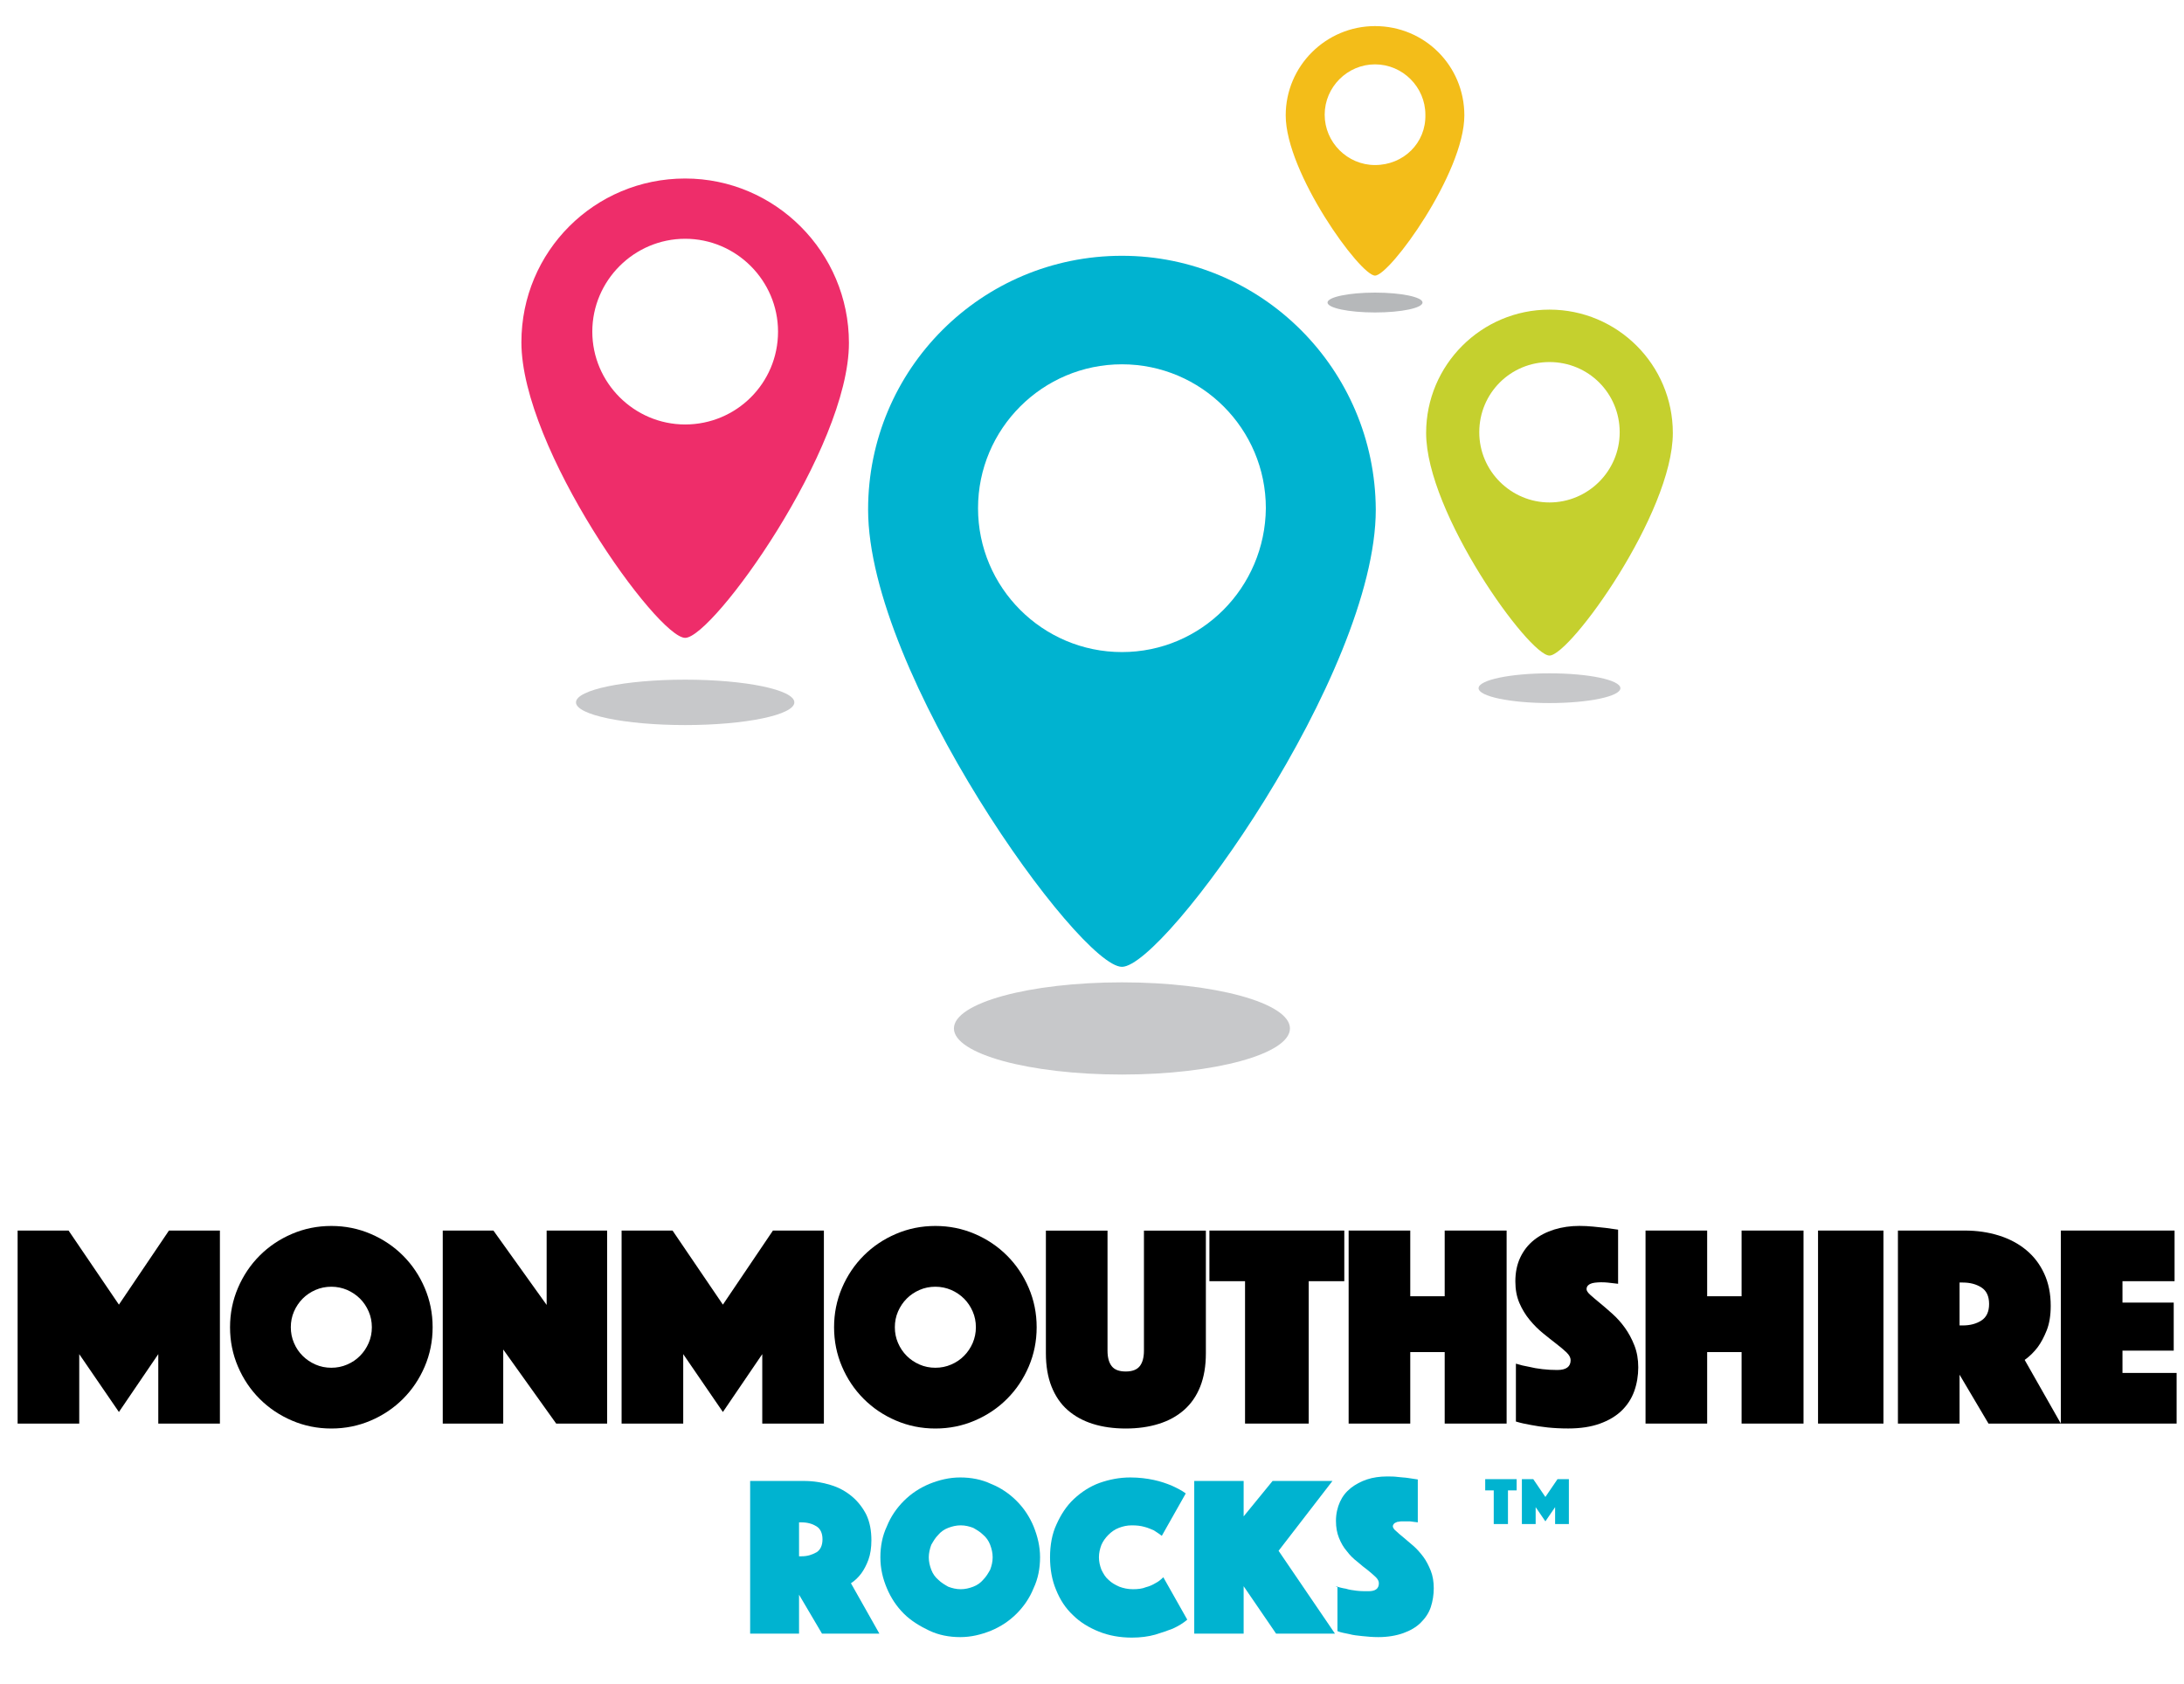 <?xml version="1.0" encoding="UTF-8"?>
<svg id="cheltenham-rocks" xmlns="http://www.w3.org/2000/svg" viewBox="0 0 437.68 337.62">
  <defs>
    <style>
      .cls-1 {
        fill: #00b3d0;
      }

      .cls-2 {
        fill: #ee2d6a;
      }

      .cls-3 {
        fill: #f3bd19;
      }

      .cls-4 {
        fill: #b6b8ba;
      }

      .cls-5 {
        fill: #c7c8ca;
      }

      .cls-6 {
        fill: #c5d02e;
      }
    </style>
  </defs>
  <g>
    <path class="cls-1" d="m224.84,51.27c-28.13,0-50.87,22.73-50.87,50.87,0,32.82,42.34,91.65,50.87,91.65s50.87-58.68,50.87-91.65c-.14-28.13-22.88-50.87-50.87-50.87Zm0,79.43c-15.91,0-28.84-12.93-28.84-28.84s12.93-28.84,28.84-28.84,28.84,12.93,28.84,28.84c-.14,15.91-12.93,28.84-28.84,28.84Z"/>
    <path class="cls-6" d="m310.52,62.06c-13.64,0-24.72,11.08-24.72,24.72,0,16.06,20.6,44.62,24.72,44.62s24.72-28.56,24.72-44.62c0-13.64-11.08-24.72-24.72-24.72Zm0,38.65c-7.67,0-14.07-6.25-14.07-14.07s6.25-14.07,14.07-14.07,14.07,6.25,14.07,14.07-6.39,14.07-14.07,14.07Z"/>
    <path class="cls-3" d="m275.56,5.23c-9.8,0-17.9,7.96-17.9,17.9,0,11.51,14.92,32.11,17.9,32.11s17.9-20.6,17.9-32.11c0-9.95-7.96-17.9-17.9-17.9Zm0,27.85c-5.54,0-10.09-4.55-10.09-10.09s4.55-10.09,10.09-10.09,10.09,4.55,10.09,10.09c.14,5.68-4.4,10.09-10.09,10.09Z"/>
    <ellipse class="cls-5" cx="224.84" cy="206.14" rx="33.67" ry="9.24"/>
    <ellipse class="cls-5" cx="137.31" cy="140.78" rx="21.88" ry="4.55"/>
    <ellipse class="cls-5" cx="310.52" cy="137.94" rx="14.21" ry="2.98"/>
    <ellipse class="cls-4" cx="275.56" cy="60.64" rx="9.52" ry="1.99"/>
    <path class="cls-2" d="m137.31,35.78c-18.19,0-32.82,14.63-32.82,32.82,0,21.31,27.28,59.25,32.82,59.25s32.82-37.94,32.82-59.11c0-18.19-14.78-32.96-32.82-32.96Zm0,49.3c-10.23,0-18.61-8.38-18.61-18.61s8.38-18.61,18.61-18.61,18.61,8.38,18.61,18.61c0,10.37-8.38,18.61-18.61,18.61Z"/>
  </g>
  <g>
    <g>
      <g>
        <path class="cls-1" d="m150.43,296.84h10.6c2,0,3.8.3,5.4.8,1.7.5,3.1,1.3,4.3,2.3,1.2,1,2.2,2.3,2.9,3.7.7,1.5,1,3.2,1,5.1,0,1.5-.2,2.8-.6,3.9s-.9,2-1.4,2.7c-.6.8-1.3,1.5-2.1,2l5.7,10.1h-11.5l-4.6-7.8v7.8h-9.8v-30.6s.1,0,.1,0Zm9.7,15.1h.5c1.2,0,2.1-.3,3-.8.8-.5,1.2-1.4,1.2-2.6s-.4-2.1-1.2-2.6c-.8-.5-1.8-.8-3-.8h-.5v6.8Z"/>
        <path class="cls-1" d="m176.43,312.14c0-2.2.4-4.3,1.3-6.2.8-2,2-3.7,3.4-5.1,1.5-1.5,3.2-2.6,5.1-3.4,2-.8,4-1.3,6.2-1.3s4.3.4,6.2,1.3c2,.8,3.7,2,5.1,3.4,1.5,1.5,2.6,3.2,3.4,5.1.8,2,1.3,4,1.3,6.2s-.4,4.3-1.3,6.2c-.8,2-2,3.7-3.4,5.1-1.5,1.5-3.2,2.6-5.1,3.4-2,.8-4,1.3-6.2,1.3s-4.3-.4-6.2-1.3-3.7-2-5.1-3.4c-1.5-1.5-2.6-3.2-3.4-5.1s-1.3-3.9-1.3-6.2Zm9.7,0c0,.9.2,1.7.5,2.5s.8,1.5,1.4,2c.6.6,1.3,1,2,1.4.8.3,1.6.5,2.5.5s1.7-.2,2.5-.5,1.5-.8,2-1.4c.6-.6,1-1.3,1.4-2,.3-.8.5-1.6.5-2.5s-.2-1.7-.5-2.5-.8-1.5-1.4-2c-.6-.6-1.3-1-2-1.4-.8-.3-1.6-.5-2.5-.5s-1.7.2-2.5.5-1.5.8-2,1.4c-.6.6-1,1.3-1.4,2-.3.8-.5,1.7-.5,2.5Z"/>
        <path class="cls-1" d="m210.43,312.14c0-2.4.4-4.7,1.3-6.6.9-2,2-3.7,3.5-5.1s3.2-2.5,5.1-3.2c2-.7,4-1.1,6.2-1.1,1.7,0,3.3.2,4.7.5,1.4.3,2.5.7,3.5,1.1,1.1.5,2.1,1,2.9,1.6l-4.8,8.5c-.5-.4-1-.7-1.6-1.1-.5-.2-1.1-.5-1.9-.7-.7-.2-1.5-.3-2.5-.3s-1.8.2-2.6.5c-.8.3-1.5.8-2.1,1.4s-1.1,1.3-1.4,2c-.3.8-.5,1.6-.5,2.5s.2,1.7.5,2.5c.4.8.8,1.5,1.4,2,.6.6,1.3,1,2.2,1.4.8.3,1.7.5,2.7.5s1.9-.1,2.6-.4c.8-.2,1.4-.5,1.9-.8.6-.3,1.1-.7,1.6-1.2l4.8,8.5c-.8.7-1.8,1.3-2.9,1.8-1,.4-2.2.8-3.5,1.2-1.4.4-3,.6-4.7.6-2.4,0-4.6-.4-6.6-1.2s-3.8-1.9-5.2-3.3c-1.5-1.4-2.6-3.1-3.4-5.1-.8-1.9-1.2-4.1-1.2-6.5Z"/>
        <path class="cls-1" d="m239.33,296.84h9.9v7.1l5.8-7.1h12l-10.8,14,11.3,16.6h-11.8l-6.5-9.5v9.5h-9.9v-30.6Z"/>
        <path class="cls-1" d="m267.63,317.94c.7.2,1.4.4,2.1.5.6.2,1.3.3,2.1.4.8.1,1.6.1,2.4.1,1.4,0,2.1-.5,2.1-1.6,0-.4-.2-.8-.6-1.2-.4-.4-1-.9-1.6-1.4-.7-.5-1.4-1.1-2.1-1.7-.8-.6-1.5-1.3-2.1-2.1-.7-.8-1.2-1.7-1.6-2.7s-.6-2.1-.6-3.4c0-1.4.3-2.7.8-3.8.5-1.1,1.2-2,2.2-2.8.9-.7,2-1.3,3.2-1.7,1.2-.4,2.6-.6,4-.6.7,0,1.5,0,2.2.1s1.4.1,2,.2c.7.1,1.3.2,2,.3v8.6c-.2,0-.5-.1-.8-.1-.2,0-.5-.1-.8-.1h-1.7c-.3,0-.5.1-.8.1-.2.1-.5.2-.6.3-.2.2-.3.4-.3.6s.2.6.6.9c.4.4.9.8,1.5,1.3s1.3,1.1,2,1.7,1.4,1.4,2,2.2c.6.8,1.1,1.8,1.5,2.8s.6,2.2.6,3.5-.2,2.6-.6,3.8c-.4,1.2-1.1,2.2-2,3.1-.9.9-2.1,1.6-3.5,2.1s-3.1.8-5,.8c-1.2,0-2.2-.1-3.2-.2-1-.1-1.9-.2-2.6-.4-.9-.2-1.7-.3-2.4-.6v-9h-.4Z"/>
      </g>
      <path class="cls-1" d="m299.35,298.73h-1.71v-2.25h6.3v2.25h-1.74v6.75h-2.85v-6.75Zm5.64-2.25h2.28l2.43,3.57,2.43-3.57h2.28v9h-2.76v-3.39l-1.95,2.85-1.95-2.85v3.39h-2.76v-9Z"/>
    </g>
    <g>
      <path d="m3.53,246.65h10.21l10.09,14.85,10.03-14.85h10.21v38.69h-12.35v-13.92l-7.89,11.6-7.95-11.6v13.92H3.53v-38.69Z"/>
      <path d="m46.1,266.03c0-2.78.53-5.41,1.59-7.89,1.06-2.47,2.51-4.63,4.35-6.47s3.99-3.29,6.47-4.35c2.47-1.06,5.1-1.59,7.89-1.59s5.41.53,7.89,1.59c2.47,1.06,4.63,2.51,6.47,4.35,1.84,1.84,3.29,3.99,4.35,6.47,1.06,2.48,1.59,5.1,1.59,7.89s-.53,5.41-1.59,7.89c-1.06,2.47-2.51,4.63-4.35,6.47s-3.99,3.29-6.47,4.35c-2.48,1.06-5.1,1.59-7.89,1.59s-5.41-.53-7.89-1.59c-2.47-1.06-4.63-2.51-6.47-4.35-1.84-1.84-3.29-3.99-4.35-6.47-1.06-2.47-1.59-5.1-1.59-7.89Zm12.18,0c0,1.12.21,2.17.64,3.16.42.99,1,1.85,1.74,2.58.73.73,1.6,1.31,2.58,1.74.99.43,2.04.64,3.16.64s2.17-.21,3.16-.64c.99-.42,1.85-1,2.58-1.74.73-.73,1.31-1.6,1.74-2.58.43-.99.64-2.04.64-3.16s-.21-2.17-.64-3.16c-.43-.99-1.01-1.85-1.74-2.58-.74-.73-1.6-1.31-2.58-1.74-.99-.42-2.04-.64-3.16-.64s-2.17.21-3.16.64c-.99.43-1.85,1.01-2.58,1.74-.73.74-1.31,1.59-1.74,2.58-.43.99-.64,2.04-.64,3.16Z"/>
      <path d="m88.73,246.65h10.15l10.67,14.91v-14.91h12.12v38.69h-10.21l-10.61-14.85v14.85h-12.12v-38.69Z"/>
      <path d="m124.57,246.65h10.21l10.09,14.85,10.03-14.85h10.21v38.69h-12.35v-13.92l-7.89,11.6-7.95-11.6v13.92h-12.35v-38.69Z"/>
      <path d="m167.15,266.03c0-2.78.53-5.41,1.59-7.89,1.06-2.47,2.51-4.63,4.35-6.47,1.84-1.84,3.99-3.29,6.47-4.35,2.47-1.06,5.1-1.59,7.89-1.59s5.41.53,7.89,1.59,4.63,2.51,6.47,4.35c1.84,1.84,3.29,3.99,4.35,6.47,1.06,2.48,1.59,5.1,1.59,7.89s-.53,5.41-1.59,7.89c-1.06,2.47-2.51,4.63-4.35,6.47s-3.99,3.29-6.47,4.35c-2.47,1.06-5.1,1.59-7.89,1.59s-5.41-.53-7.89-1.59c-2.48-1.06-4.63-2.51-6.47-4.35-1.84-1.84-3.29-3.99-4.35-6.47-1.06-2.47-1.59-5.1-1.59-7.89Zm12.18,0c0,1.12.21,2.17.64,3.16.43.99,1.01,1.85,1.74,2.58s1.6,1.31,2.58,1.74c.99.43,2.04.64,3.16.64s2.17-.21,3.16-.64c.99-.42,1.85-1,2.58-1.74.73-.73,1.31-1.6,1.74-2.58.42-.99.64-2.04.64-3.16s-.21-2.17-.64-3.16c-.43-.99-1.01-1.85-1.74-2.58-.74-.73-1.59-1.31-2.58-1.74-.99-.42-2.04-.64-3.16-.64s-2.17.21-3.16.64c-.99.43-1.85,1.01-2.58,1.74-.73.74-1.31,1.59-1.74,2.58s-.64,2.04-.64,3.16Z"/>
      <path d="m225.61,286.33c-2.44,0-4.64-.31-6.61-.93s-3.65-1.55-5.05-2.78-2.46-2.8-3.22-4.7c-.75-1.89-1.13-4.12-1.13-6.67v-24.59h12.35v24.07c0,1.35.28,2.39.84,3.1.56.72,1.5,1.07,2.81,1.07s2.25-.36,2.81-1.07c.56-.71.84-1.75.84-3.1v-24.07h12.41v24.59c0,2.55-.38,4.78-1.13,6.67-.75,1.9-1.84,3.46-3.25,4.7-1.41,1.24-3.1,2.17-5.08,2.78-1.97.62-4.18.93-6.61.93Z"/>
      <path d="m249.5,256.8h-7.13v-10.15h27.03v10.15h-7.13v28.54h-12.76v-28.54Z"/>
      <path d="m270.27,246.65h12.35v13.17h6.9v-13.17h12.41v38.69h-12.41v-14.33h-6.9v14.33h-12.35v-38.69Z"/>
      <path d="m303.79,273.33c.85.27,1.74.48,2.67.64.77.19,1.65.35,2.64.46.99.12,1.98.17,2.99.17,1.78,0,2.67-.66,2.67-1.97,0-.5-.27-1.01-.81-1.54-.54-.52-1.23-1.1-2.06-1.74-.83-.64-1.72-1.34-2.67-2.12-.95-.77-1.84-1.66-2.67-2.67-.83-1-1.52-2.14-2.06-3.39-.54-1.26-.81-2.7-.81-4.32,0-1.82.33-3.42.99-4.81.66-1.39,1.57-2.55,2.73-3.48,1.16-.93,2.52-1.63,4.09-2.12,1.57-.48,3.24-.72,5.02-.72.93,0,1.86.05,2.78.14.93.1,1.76.18,2.49.26.85.12,1.68.23,2.49.35v10.85c-.31-.04-.66-.08-1.04-.12-.31-.04-.66-.08-1.04-.12-.39-.04-.79-.06-1.22-.06-.23,0-.52,0-.87.03-.35.02-.68.07-.99.14-.31.08-.58.21-.81.41-.23.19-.35.46-.35.81,0,.31.26.7.78,1.16.52.46,1.16,1.01,1.91,1.62.75.62,1.58,1.33,2.49,2.15.91.81,1.74,1.74,2.49,2.78.75,1.04,1.39,2.22,1.91,3.54.52,1.32.78,2.78.78,4.41s-.27,3.3-.81,4.79c-.54,1.49-1.38,2.78-2.52,3.89-1.14,1.1-2.6,1.97-4.38,2.61s-3.89.96-6.32.96c-1.47,0-2.83-.07-4.09-.2-1.26-.14-2.37-.3-3.33-.49-1.12-.19-2.15-.42-3.07-.7v-11.6Z"/>
      <path d="m329.77,246.65h12.35v13.17h6.9v-13.17h12.41v38.69h-12.41v-14.33h-6.9v14.33h-12.35v-38.69Z"/>
      <path d="m364.34,246.65h13.11v38.69h-13.11v-38.69Z"/>
      <path d="m380.35,246.65h13.34c2.47,0,4.76.33,6.87.99,2.11.66,3.93,1.62,5.48,2.9s2.75,2.85,3.62,4.73c.87,1.88,1.31,4.03,1.31,6.47,0,1.93-.27,3.58-.81,4.93-.54,1.35-1.14,2.47-1.8,3.36-.77,1.01-1.64,1.86-2.61,2.55l7.25,12.76h-14.5l-5.8-9.8v9.8h-12.35v-38.69Zm12.35,19.02h.64c1.47,0,2.72-.33,3.74-.99s1.54-1.76,1.54-3.31-.51-2.65-1.54-3.31c-1.02-.66-2.27-.99-3.74-.99h-.64v8.58Z"/>
      <path d="m413,246.65h22.79v10.15h-10.44v4.29h10.27v9.63h-10.27v4.47h10.85v10.15h-23.2v-38.69Z"/>
    </g>
  </g>
</svg>